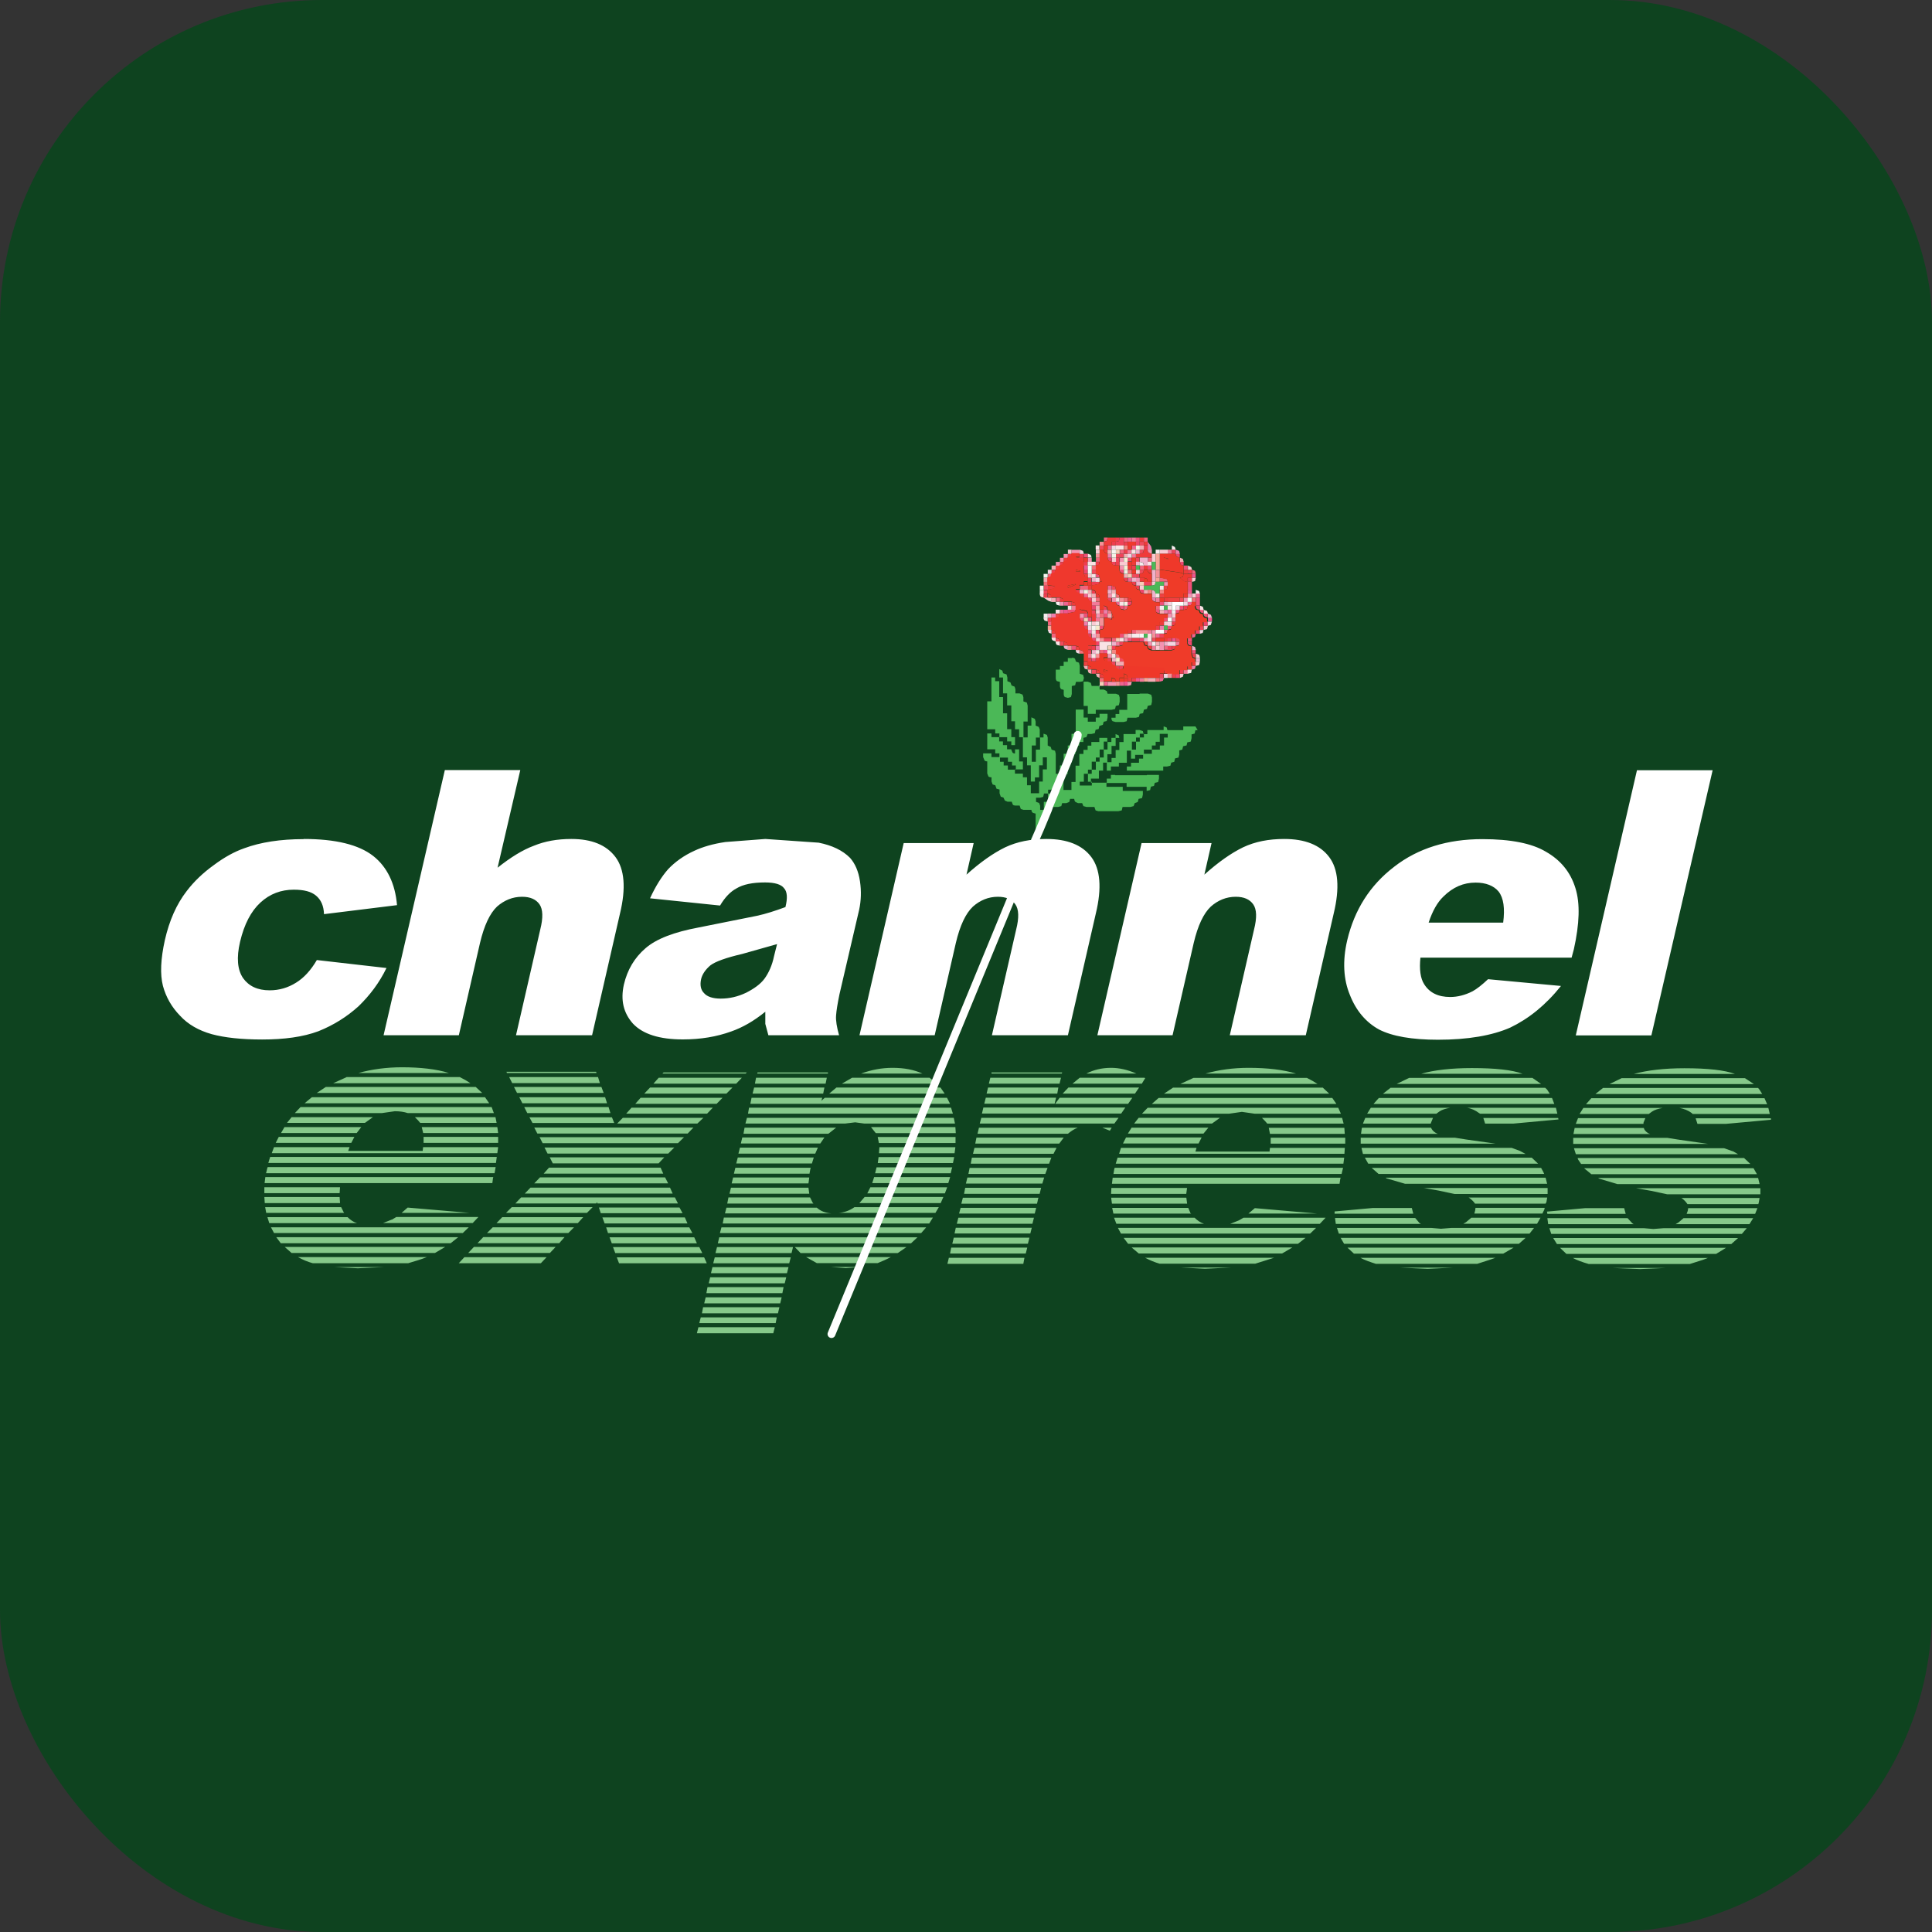 <svg width="24" height="24" viewBox="0 0 24 24" fill="none" xmlns="http://www.w3.org/2000/svg">
<rect x="0" y="0" width="24" height="24" fill="#333333" stroke="none"/>
<rect width="24" height="24" rx="4" fill="#0E431F"/>
<g clip-path="url(#clip0_361_669)">
<path fill-rule="evenodd" clip-rule="evenodd" d="M20.482 13.838H19.622L19.669 13.763H20.656C20.599 13.773 20.552 13.787 20.52 13.81L20.482 13.838ZM20.858 13.763H21.967L21.985 13.838H21.026L21.017 13.828C20.974 13.795 20.918 13.772 20.856 13.762L20.858 13.763ZM20.924 13.27C21.215 13.27 21.426 13.294 21.553 13.341H21.563H20.295C20.464 13.295 20.675 13.27 20.925 13.27H20.924ZM20.416 13.947V13.961H19.575L19.603 13.89H20.439L20.416 13.947ZM21.087 13.961H21.44L21.999 13.91V13.892H21.064L21.087 13.963V13.961ZM21.858 13.538L21.891 13.59H19.819L19.913 13.515H21.84L21.858 13.538ZM21.952 13.717H19.702L19.768 13.642H21.919L21.952 13.717ZM21.788 13.467H19.994L20.145 13.393H21.676L21.788 13.467ZM21.745 14.459H19.641L19.603 14.403L19.598 14.385H21.665L21.744 14.459H21.745ZM21.812 14.563L21.825 14.586H19.768L19.678 14.512H21.783L21.812 14.563ZM21.525 14.3L21.591 14.338H19.576L19.552 14.264H21.418L21.525 14.302V14.3ZM21.845 14.958H20.962C20.947 14.935 20.928 14.912 20.895 14.887L20.886 14.882H21.858L21.848 14.939L21.843 14.957L21.845 14.958ZM21.868 14.836H20.712L20.51 14.793L20.322 14.76H21.868V14.835V14.836ZM21.858 14.709H20.092L19.87 14.643L19.852 14.633H21.84L21.858 14.707V14.709ZM21.802 15.079H20.952L20.966 15.041L20.971 15.008H21.831L21.803 15.079H21.802ZM21.731 15.207H20.815L20.848 15.188L20.914 15.132H21.779L21.732 15.207H21.731ZM20.858 14.158L21.22 14.21H19.543V14.135H20.712L20.858 14.158ZM20.5 14.087H19.546L19.56 14.017V14.012H20.42C20.425 14.035 20.443 14.058 20.476 14.078L20.499 14.087H20.5ZM20.279 15.197L20.294 15.207H19.232L19.222 15.132H20.218L20.279 15.198V15.197ZM20.195 15.079H19.222L19.217 15.051L19.692 15.008H20.176L20.195 15.079ZM20.031 15.751H20.694L20.374 15.765L20.032 15.751H20.031ZM20.538 15.267L20.666 15.257H21.699L21.638 15.328H19.27L19.247 15.257H20.421L20.538 15.267ZM21.319 15.576H19.458L19.379 15.501H21.441L21.319 15.576ZM21.507 15.454H19.341L19.294 15.379H21.591L21.507 15.454ZM21.155 15.65L20.991 15.702H19.736C19.657 15.679 19.59 15.655 19.539 15.627H21.216L21.155 15.65ZM18.923 13.339H17.654C17.818 13.292 18.03 13.268 18.284 13.268C18.575 13.268 18.787 13.291 18.914 13.339H18.924H18.923ZM18.425 13.888H19.356L19.36 13.906L18.797 13.958H18.449L18.426 13.887L18.425 13.888ZM18.218 13.761H19.328L19.346 13.835H18.387L18.372 13.826C18.329 13.793 18.278 13.769 18.217 13.76L18.218 13.761ZM19.219 13.536L19.252 13.587H17.18L17.274 13.513H19.195L19.219 13.536ZM19.308 13.714H17.062L17.128 13.64H19.28L19.308 13.714ZM19.144 13.465H17.35L17.505 13.39H19.036L19.144 13.465ZM16.368 13.465H14.663L14.826 13.39H16.235L16.306 13.428L16.368 13.466V13.465ZM16.659 13.835H15.587L15.427 13.812L15.267 13.835H14.186L14.257 13.761H16.624L16.657 13.835H16.659ZM16.692 13.958H15.743L15.714 13.925L15.677 13.887H16.672L16.691 13.958H16.692ZM16.96 13.887H17.801L17.778 13.943L17.773 13.958H16.931L16.96 13.887ZM16.602 13.713H14.309L14.393 13.639H16.55L16.601 13.713H16.602ZM16.513 13.586H14.46L14.572 13.511H16.432L16.512 13.586H16.513ZM17.843 13.835H16.983L17.029 13.761H18.016C17.96 13.771 17.914 13.784 17.881 13.807L17.843 13.835ZM17.861 14.085H16.907L16.917 14.014L16.922 14.009H17.777C17.786 14.032 17.805 14.056 17.838 14.075L17.861 14.085ZM17.039 14.508H19.144L19.172 14.559L19.182 14.583H17.125L17.04 14.508H17.039ZM17.227 14.64L17.213 14.63H19.2L19.219 14.705H17.453L17.227 14.639V14.64ZM17.636 15.194L17.651 15.204H16.594L16.584 15.13H17.58L17.636 15.196V15.194ZM17.556 15.077H16.579V15.049L17.054 15.006H17.538L17.556 15.077ZM17.684 14.758H19.225V14.832H18.069L17.872 14.79L17.684 14.757V14.758ZM16.903 14.133H18.073L18.218 14.156L18.58 14.207H16.903V14.133ZM16.711 14.207H15.785V14.133H16.711V14.207ZM16.706 14.085H15.776L15.761 14.01H16.7L16.705 14.085H16.706ZM16.688 14.456H13.86L13.883 14.381H16.698L16.688 14.456ZM16.665 14.583H13.832L13.842 14.522L13.847 14.507H16.684L16.666 14.582L16.665 14.583ZM16.956 14.381H19.028L19.107 14.456H16.997L16.965 14.399L16.955 14.381H16.956ZM16.913 14.259H18.778L18.881 14.297L18.952 14.335H16.931L16.913 14.26V14.259ZM16.701 14.333H13.902L13.925 14.259H14.864L14.85 14.305H15.771L15.776 14.259H16.706L16.701 14.333ZM16.396 15.203H15.283L15.39 15.16L15.447 15.127H16.467L16.396 15.202V15.203ZM16.64 14.705H13.813L13.822 14.63H16.655L16.65 14.64L16.64 14.706V14.705ZM16.739 15.499H18.802L18.674 15.573H16.819L16.739 15.499ZM16.655 15.377H18.952L18.868 15.451H16.697L16.654 15.377H16.655ZM16.608 15.254H17.783L17.9 15.264L18.027 15.254H19.056L19 15.325H16.632L16.608 15.254ZM16.124 15.451H14.014L13.958 15.377H16.218L16.124 15.451ZM16.275 15.324H13.925L13.887 15.253H16.349L16.275 15.324ZM17.388 15.747H18.054L17.735 15.762L17.388 15.747ZM16.9 15.625H18.576L18.511 15.648L18.35 15.7H17.092C17.017 15.676 16.951 15.653 16.9 15.625ZM19.183 15.028L19.16 15.075H18.315L18.325 15.037L18.329 15.004H19.189L19.184 15.027L19.183 15.028ZM19.094 15.202H18.178L18.211 15.183L18.277 15.127H19.137L19.094 15.202ZM19.201 14.952H18.323C18.309 14.929 18.285 14.906 18.252 14.881L18.243 14.876H19.22L19.21 14.933L19.2 14.951L19.201 14.952ZM14.099 13.585H13.201L13.272 13.51H14.15L14.099 13.585ZM14.183 13.462H13.323L13.413 13.388H14.216L14.226 13.393L14.183 13.464V13.462ZM14.145 13.886H15.155L15.056 13.957H14.089L14.145 13.886ZM14.013 13.712H13.107L13.163 13.637H14.066L14.014 13.712H14.013ZM15.511 13.265C15.746 13.265 15.943 13.289 16.099 13.336H14.976C15.14 13.29 15.318 13.265 15.511 13.265ZM12.317 13.322H13.195L13.19 13.336H12.317V13.322ZM12.302 13.388H13.18L13.162 13.462H12.284L12.302 13.388ZM12.274 13.51H13.147L13.134 13.585H12.256L12.274 13.51ZM12.19 13.886H13.895L13.843 13.957H12.171L12.19 13.886ZM12.246 13.636H13.119L13.101 13.711H12.227L12.246 13.636ZM12.218 13.758H13.979L13.928 13.833H12.198L12.216 13.758H12.218ZM13.802 13.265C13.904 13.265 14.008 13.289 14.116 13.336H13.496C13.585 13.29 13.689 13.265 13.802 13.265ZM13.787 14.046L13.81 14.008H13.693L13.787 14.046ZM13.266 14.084H12.143L12.161 14.009H13.388C13.345 14.024 13.304 14.052 13.266 14.084ZM13.158 14.206H12.115L12.13 14.132H13.214L13.158 14.206ZM13.031 14.456H12.059L12.073 14.381H13.06L13.032 14.456H13.031ZM12.985 14.583H12.03L12.045 14.508H13.013L12.985 14.583ZM13.087 14.333H12.087L12.105 14.259H13.125L13.087 14.333ZM13.806 14.757H14.746L14.736 14.831H13.802L13.806 14.757ZM13.839 15.127H14.84C14.873 15.16 14.911 15.188 14.957 15.202H13.868L13.839 15.127ZM13.816 15.005H14.761L14.789 15.071L14.798 15.076H13.831L13.816 15.005ZM13.803 14.878H14.737L14.747 14.952H13.813L13.803 14.878ZM11.989 14.755H12.933L12.915 14.83H11.976L11.99 14.755H11.989ZM12.017 14.628H12.971L12.948 14.703H11.999L12.017 14.628ZM12.825 15.202H11.886L11.905 15.127H12.844L12.825 15.202ZM12.854 15.075H11.914L11.933 15.004H12.872L12.854 15.075ZM12.892 14.911L12.882 14.953H11.942L11.961 14.879H12.9L12.89 14.912L12.892 14.911ZM12.713 15.7H11.769L11.787 15.625H12.726L12.712 15.7H12.713ZM12.741 15.572H11.802L11.816 15.498H12.761L12.742 15.572H12.741ZM12.769 15.45H11.83L11.848 15.375H12.788L12.769 15.45ZM12.797 15.323H11.858L11.873 15.252H12.817L12.799 15.323H12.797ZM15.588 15.008L16.359 15.075H15.509L15.588 15.008ZM14.889 14.205H13.95L13.988 14.13H14.927L14.889 14.205ZM14.057 14.008H15.011L14.95 14.082H14.011L14.057 14.008ZM14.672 15.746H15.293L14.968 15.761L14.672 15.746ZM14.057 15.496H16.055L15.927 15.571H14.146L14.057 15.496ZM14.231 15.629L14.226 15.624H15.828L15.593 15.698H14.405C14.343 15.68 14.282 15.655 14.231 15.627V15.629ZM10.284 13.336H9.406L9.411 13.322H10.285V13.336H10.284ZM10.246 13.637H11.764L11.802 13.712H9.321L9.336 13.637H10.214L10.204 13.675L10.228 13.652L10.246 13.637ZM10.392 13.51H11.683L11.735 13.585H10.301L10.39 13.51H10.392ZM10.228 13.585H9.349L9.368 13.51H10.241L10.226 13.585H10.228ZM10.256 13.462H9.378L9.392 13.388H10.271L10.256 13.462ZM10.623 13.942L10.5 13.957H9.26L9.279 13.886H11.848L11.863 13.957H10.735L10.623 13.942ZM10.585 13.388H11.547L11.642 13.462H10.458L10.585 13.388ZM11.458 13.336H10.697C10.825 13.29 10.95 13.265 11.088 13.265C11.233 13.265 11.355 13.289 11.458 13.336ZM11.838 13.834H9.292L9.305 13.76H11.814L11.837 13.834H11.838ZM8.244 13.322H9.277L9.263 13.336H8.229L8.244 13.322ZM8.075 13.51H9.099L9.024 13.585H8.004L8.075 13.51ZM8.183 13.388H9.216L9.145 13.462H8.117L8.183 13.388ZM8.784 13.834H7.779L7.845 13.76H8.855L8.784 13.834ZM8.662 13.957H7.667L7.737 13.886H8.738L8.663 13.957H8.662ZM8.976 13.637L8.902 13.712H7.892L7.958 13.637H8.978H8.976ZM9.249 14.008H10.387L10.297 14.079L10.288 14.084H9.236L9.249 14.009V14.008ZM9.221 14.13H10.241L10.19 14.205H9.203L9.221 14.13ZM9.137 14.506H10.071L10.066 14.524L10.056 14.58H9.117L9.135 14.506H9.137ZM9.165 14.379H10.109L10.086 14.453H9.146L9.165 14.379ZM9.193 14.256H10.16L10.127 14.331H9.173L9.192 14.256H9.193ZM9.08 14.754H10.043L10.053 14.829H9.062L9.08 14.754ZM9.109 14.627H10.053L10.043 14.701H9.089L9.107 14.627H9.109ZM9.024 15.002H10.147C10.193 15.045 10.255 15.068 10.325 15.073H9.006L9.024 15.002ZM8.991 15.125H11.589L11.543 15.199H8.978L8.992 15.125H8.991ZM9.047 14.875H10.063L10.096 14.941L10.105 14.951H9.034L9.049 14.876L9.047 14.875ZM8.545 14.081H6.675L6.637 14.007H8.614L8.543 14.081H8.545ZM8.183 14.452H6.867L6.829 14.377H8.252L8.181 14.452H8.183ZM8.3 14.33H6.802L6.764 14.255H8.376L8.301 14.33H8.3ZM8.239 14.579H6.754L6.82 14.505H8.206L8.239 14.579ZM8.422 14.95H7.422L7.417 14.935L7.412 14.94L7.407 14.95H6.402L6.473 14.875H8.384L8.422 14.95ZM8.3 14.7H6.637L6.708 14.626H8.262L8.3 14.7ZM8.356 14.827H6.519L6.59 14.753H8.323L8.356 14.827ZM8.54 15.198H7.511L7.483 15.123H8.507L8.54 15.198ZM8.479 15.071H7.463L7.44 15H8.441L8.479 15.071ZM8.422 14.201H6.741L6.703 14.127H8.497L8.422 14.201ZM8.935 15.37H11.397L11.317 15.445H8.917L8.935 15.37ZM8.657 15.445H7.6L7.572 15.37H8.624L8.657 15.445ZM8.601 15.318H7.553L7.53 15.247H8.563L8.601 15.318ZM8.85 15.741H9.795L9.776 15.816H8.832L8.85 15.741ZM8.879 15.619H9.823L9.804 15.693H8.86L8.879 15.619ZM8.78 15.693H7.69L7.662 15.619H8.747L8.78 15.693ZM8.907 15.492H9.851L9.833 15.566H8.888L8.907 15.492ZM8.723 15.566H7.643L7.615 15.492H8.687L8.724 15.566H8.723ZM8.822 15.867H9.767L9.748 15.942H8.804L8.822 15.867ZM8.789 15.989H9.734L9.719 16.064H8.775L8.789 15.989ZM8.766 16.116H9.71L9.692 16.191H8.748L8.766 16.116ZM8.733 16.239H9.682L9.664 16.314H8.72L8.734 16.239H8.733ZM9.874 15.492H11.26L11.152 15.566H9.945L9.874 15.492ZM8.963 15.247H11.505L11.443 15.318H8.943L8.962 15.247H8.963ZM8.705 16.365L8.687 16.436H9.636L9.649 16.365H8.705ZM11.871 14.199H10.918L10.903 14.124H11.87V14.199H11.871ZM11.838 14.448H10.904L10.914 14.374H11.853L11.838 14.448ZM11.82 14.533L11.81 14.575H10.871L10.889 14.501H11.829L11.819 14.534L11.82 14.533ZM11.858 14.326H10.919L10.924 14.251H11.868L11.858 14.326ZM11.873 14.076H10.881L10.876 14.072L10.82 14.001H11.868L11.873 14.075V14.076ZM11.737 14.824H10.774L10.812 14.749H11.766L11.738 14.824H11.737ZM11.78 14.697H10.835L10.859 14.622H11.803L11.78 14.697ZM11.62 15.067H10.417C10.488 15.062 10.553 15.039 10.614 14.996H11.662L11.62 15.067ZM11.686 14.945H10.675L10.68 14.94L10.741 14.869H11.719L11.686 14.944V14.945ZM10.323 15.739H10.699L10.507 15.753L10.323 15.739ZM10.149 15.692L10.131 15.682L10.014 15.616H11.066C11.014 15.644 10.958 15.668 10.902 15.691H10.149V15.692ZM6.292 13.314H7.405L7.41 13.329H6.297L6.292 13.314ZM6.386 13.503H7.471L7.499 13.577H6.423L6.385 13.503H6.386ZM6.325 13.38H7.429L7.452 13.455H6.363L6.325 13.38ZM6.136 13.827H5.065C5.019 13.812 4.966 13.804 4.905 13.804L4.745 13.827H3.663L3.734 13.752H6.107L6.135 13.827H6.136ZM6.169 13.949H5.22L5.192 13.916L5.154 13.878H6.155L6.169 13.949ZM6.08 13.705H3.784L3.874 13.63H6.025L6.077 13.705H6.08ZM6.451 13.63H7.517L7.541 13.705H6.489L6.451 13.63ZM6.578 13.88H7.602L7.63 13.95H6.615L6.577 13.88H6.578ZM6.512 13.752H7.56L7.583 13.827H6.55L6.512 13.752ZM4.05 13.503H5.91L5.99 13.577H3.935L4.047 13.503H4.05ZM4.303 13.38H5.712L5.783 13.418L5.844 13.456H4.139L4.303 13.382V13.38ZM4.533 13.949H3.565L3.622 13.878H4.632L4.533 13.949ZM5.576 13.329H4.453C4.617 13.283 4.801 13.258 4.994 13.258C5.224 13.258 5.422 13.281 5.576 13.329ZM5.262 14.123H6.188V14.197H5.262V14.123ZM5.239 14.001H6.178L6.188 14.075H5.257L5.239 14.001ZM5.257 14.25H6.188L6.178 14.325H3.376L3.404 14.25H4.343L4.325 14.297H5.251L5.256 14.25H5.257ZM4.989 15.067L5.064 15.001L5.834 15.067H4.989ZM4.43 14.075H3.491L3.534 14.001H4.488L4.431 14.075H4.43ZM4.364 14.197H3.425L3.463 14.123H4.402L4.364 14.197ZM4.275 15.067H3.307L3.294 14.996H4.238L4.271 15.062L4.276 15.067H4.275ZM4.224 14.945H3.289L3.284 14.87H4.219L4.224 14.945ZM4.219 14.822H3.284V14.748H4.224L4.219 14.822ZM4.867 15.152L4.923 15.118H5.943L5.872 15.193H4.759L4.867 15.15V15.152ZM4.435 15.194H3.345L3.322 15.12H4.318C4.351 15.153 4.389 15.181 4.435 15.194ZM4.149 15.74H4.774L4.445 15.755L4.149 15.74ZM5.751 15.317H3.404L3.366 15.246H5.823L5.749 15.317H5.751ZM5.769 15.617H6.79L6.719 15.692H5.699L5.769 15.617ZM5.601 15.444H3.488L3.432 15.369H5.692L5.598 15.444H5.601ZM5.887 15.49H6.902L6.831 15.565H5.816L5.887 15.49ZM5.074 15.692H3.885C3.819 15.674 3.762 15.649 3.711 15.621L3.701 15.616H5.303C5.233 15.644 5.153 15.668 5.074 15.691V15.692ZM5.403 15.565H3.622L3.537 15.49H5.53L5.403 15.565ZM7.291 15.067H6.286L6.357 14.996H7.362L7.291 15.067ZM7.178 15.194H6.168L6.239 15.12H7.245L7.178 15.194ZM6.145 14.574H3.305L3.32 14.513L3.325 14.498H6.157L6.144 14.573L6.145 14.574ZM6.163 14.447H3.333L3.356 14.372H6.171L6.161 14.447H6.163ZM6.125 14.63L6.116 14.697H3.287L3.296 14.622H6.129L6.124 14.632L6.125 14.63ZM6.003 15.368H7.013L6.947 15.443H5.932L6.003 15.368ZM6.121 15.246H7.131L7.06 15.317H6.05L6.121 15.246ZM8.657 16.562H9.606L9.625 16.487H8.676L8.657 16.562Z" fill="#86C98A"/>
<path fill-rule="evenodd" clip-rule="evenodd" d="M3.771 10.422C4.17 10.422 4.457 10.493 4.636 10.633C4.809 10.769 4.909 10.976 4.932 11.244L4.025 11.356C4.021 11.252 3.988 11.178 3.926 11.126C3.865 11.075 3.776 11.052 3.649 11.052C3.493 11.052 3.353 11.103 3.235 11.212C3.118 11.32 3.034 11.48 2.982 11.7C2.936 11.897 2.949 12.047 3.02 12.151C3.091 12.25 3.199 12.302 3.349 12.302C3.471 12.302 3.579 12.269 3.678 12.207C3.777 12.146 3.862 12.052 3.936 11.926L4.801 12.025C4.712 12.209 4.594 12.364 4.454 12.5C4.308 12.632 4.143 12.735 3.956 12.81C3.764 12.882 3.528 12.913 3.256 12.913C2.998 12.913 2.791 12.89 2.631 12.847C2.467 12.801 2.335 12.725 2.236 12.617C2.132 12.51 2.062 12.387 2.024 12.247C1.987 12.101 1.996 11.913 2.048 11.678C2.104 11.433 2.193 11.232 2.32 11.068C2.41 10.95 2.522 10.843 2.654 10.748C2.786 10.649 2.912 10.58 3.035 10.537C3.237 10.462 3.486 10.424 3.772 10.424L3.771 10.422ZM6.463 9.567L6.181 10.779C6.341 10.652 6.491 10.558 6.632 10.506C6.768 10.45 6.923 10.422 7.097 10.422C7.35 10.422 7.533 10.496 7.646 10.647C7.758 10.797 7.778 11.032 7.702 11.347L7.355 12.86H6.41L6.711 11.548C6.749 11.398 6.744 11.295 6.702 11.234C6.659 11.173 6.589 11.14 6.485 11.14C6.368 11.14 6.264 11.183 6.174 11.262C6.085 11.347 6.014 11.497 5.963 11.713L5.7 12.86H4.765L5.526 9.566H6.461L6.463 9.567ZM9.01 10.46L9.507 10.422L10.17 10.468C10.334 10.501 10.466 10.562 10.56 10.657C10.622 10.728 10.664 10.821 10.683 10.948C10.701 11.07 10.697 11.188 10.673 11.3L10.428 12.352C10.405 12.464 10.39 12.554 10.386 12.615C10.381 12.676 10.395 12.76 10.423 12.86H9.545L9.507 12.719V12.568C9.362 12.686 9.221 12.765 9.084 12.813C8.901 12.879 8.704 12.912 8.482 12.912C8.191 12.912 7.985 12.846 7.862 12.715C7.745 12.583 7.707 12.424 7.75 12.231C7.793 12.047 7.882 11.897 8.018 11.78C8.153 11.662 8.375 11.578 8.681 11.521L9.405 11.376C9.512 11.353 9.63 11.315 9.757 11.268C9.785 11.156 9.78 11.076 9.739 11.033C9.705 10.987 9.626 10.962 9.504 10.962C9.348 10.962 9.231 10.986 9.147 11.037C9.076 11.075 9.006 11.145 8.945 11.249L8.075 11.159C8.146 11.004 8.221 10.887 8.3 10.797C8.385 10.708 8.492 10.629 8.629 10.567C8.728 10.521 8.854 10.483 9.01 10.46ZM9.263 12.335C9.365 12.283 9.446 12.227 9.498 12.156C9.549 12.085 9.592 11.992 9.615 11.879L9.653 11.728L9.221 11.85C9.019 11.897 8.887 11.945 8.826 11.991C8.765 12.042 8.722 12.104 8.709 12.165C8.694 12.236 8.704 12.297 8.747 12.338C8.784 12.381 8.854 12.405 8.953 12.405C9.061 12.405 9.165 12.381 9.264 12.334L9.263 12.335ZM12.095 10.474L12.006 10.865C12.18 10.709 12.34 10.597 12.486 10.526C12.636 10.455 12.805 10.422 12.998 10.422C13.256 10.422 13.444 10.496 13.557 10.647C13.669 10.797 13.689 11.032 13.613 11.347L13.266 12.86H12.322L12.623 11.548C12.661 11.398 12.656 11.295 12.613 11.234C12.57 11.173 12.5 11.14 12.396 11.14C12.279 11.14 12.175 11.183 12.086 11.262C11.996 11.347 11.925 11.497 11.874 11.713L11.611 12.86H10.677L11.226 10.473H12.095V10.474ZM15.05 10.474L14.961 10.865C15.135 10.709 15.295 10.597 15.441 10.526C15.591 10.455 15.76 10.422 15.953 10.422C16.211 10.422 16.399 10.496 16.512 10.647C16.625 10.797 16.644 11.032 16.568 11.347L16.221 12.86H15.277L15.578 11.548C15.616 11.398 15.611 11.295 15.568 11.234C15.525 11.173 15.455 11.14 15.351 11.14C15.234 11.14 15.13 11.183 15.041 11.262C14.951 11.347 14.88 11.497 14.829 11.713L14.566 12.86H13.632L14.181 10.473H15.05V10.474ZM17.747 11.461H18.673C18.696 11.283 18.678 11.156 18.617 11.076C18.556 11.002 18.457 10.964 18.331 10.964C18.18 10.964 18.049 11.02 17.931 11.137C17.856 11.208 17.795 11.316 17.747 11.461ZM17.319 10.767C17.615 10.537 17.982 10.424 18.414 10.424C18.766 10.424 19.029 10.476 19.203 10.58C19.386 10.684 19.509 10.833 19.57 11.031C19.631 11.223 19.621 11.477 19.551 11.792L19.523 11.896H17.645C17.63 12.041 17.645 12.154 17.691 12.225C17.757 12.332 17.865 12.385 18.015 12.385C18.105 12.385 18.199 12.362 18.293 12.314C18.344 12.286 18.41 12.235 18.485 12.164L19.391 12.248C19.199 12.488 18.988 12.656 18.761 12.765C18.536 12.864 18.235 12.916 17.863 12.916C17.539 12.916 17.295 12.873 17.131 12.789C16.967 12.699 16.845 12.554 16.769 12.36C16.689 12.168 16.675 11.937 16.736 11.679C16.825 11.304 17.017 10.998 17.318 10.768L17.319 10.767ZM21.275 9.568L20.514 12.862H19.575L20.335 9.568H21.275Z" fill="white"/>
<path fill-rule="evenodd" clip-rule="evenodd" d="M13.961 6.678H14.007V6.729H13.961V6.678ZM14.21 6.678H14.257V6.729H14.21V6.678ZM14.807 7.077L14.845 7.091L14.855 7.129H14.808V7.078L14.807 7.077ZM13.064 7.922V7.87H13.115V7.922H13.064ZM13.018 7.771V7.72H13.064V7.771H13.018ZM13.614 6.978V6.926H13.661V6.978H13.614ZM13.713 6.728V6.677H13.76L13.75 6.719L13.712 6.729L13.713 6.728ZM14.409 7.174L14.499 7.193L14.508 7.226H14.409V7.174ZM14.508 7.823L14.499 7.861L14.461 7.87V7.824H14.507L14.508 7.823ZM14.508 8.072H14.462V8.021H14.508V8.072ZM14.259 6.926H14.31V6.978H14.259V6.926ZM14.213 7.025V7.077H14.161V7.025H14.213ZM13.963 6.828V6.88H13.912V6.828H13.963ZM14.009 7.524L14 7.567L13.962 7.577V7.525H14.008L14.009 7.524ZM13.813 7.923H13.864V7.969H13.813V7.923ZM14.062 7.824H14.114V7.87H14.062V7.824ZM14.358 7.574V7.523H14.409V7.574H14.358ZM13.066 7.128L13.057 7.166L13.019 7.176V7.129H13.065L13.066 7.128ZM13.118 7.424H13.169V7.475H13.118V7.424ZM13.465 7.274H13.517V7.325H13.414V7.274H13.465ZM13.662 8.072H13.713V8.119H13.662V8.072Z" fill="#F1647D"/>
<path fill-rule="evenodd" clip-rule="evenodd" d="M14.159 6.678H14.21V6.729H14.257V6.776H14.21V6.729H14.159V6.678ZM13.76 6.678H13.863V6.729H13.811V6.776H13.712V6.729L13.75 6.719L13.76 6.677V6.678ZM14.704 7.077H14.756V7.128H14.704V7.077ZM14.46 7.424H14.506V7.475H14.46V7.424ZM14.46 7.922H14.506V7.968H14.46V7.922ZM14.309 8.072L14.271 8.057C14.261 8.048 14.257 8.034 14.257 8.02L14.223 8.01L14.209 7.967H14.255V8.018H14.307V8.07L14.309 8.072ZM14.46 8.317L14.498 8.335L14.507 8.368H14.461V8.317H14.46ZM14.756 8.317V8.27H14.807V8.219H14.853V8.27H14.807V8.317H14.756ZM14.21 6.827H14.257C14.257 6.842 14.261 6.855 14.271 6.865L14.309 6.88V6.926H14.112V6.88H14.159L14.201 6.865L14.211 6.827H14.21ZM14.257 7.024V7.075H14.308V7.127L14.27 7.112C14.26 7.102 14.255 7.089 14.255 7.074H14.209V7.023H14.255L14.257 7.024ZM14.21 7.226V7.174H14.159V7.226H14.21ZM14.06 6.976H14.111V7.023H14.007V7.074H14.058V6.975L14.06 6.976ZM13.759 6.826H13.712C13.712 6.841 13.717 6.854 13.727 6.864L13.76 6.878V6.827L13.759 6.826ZM14.008 7.423L14.051 7.437L14.061 7.475H14.009V7.424L14.008 7.423ZM13.811 7.62L13.835 7.671H13.811V7.62ZM14.008 7.869V7.823H14.06V7.869H14.008ZM14.408 7.77V7.719H14.46V7.77H14.408ZM13.661 7.173L13.689 7.225H13.661V7.173ZM13.562 7.272V7.324H13.515V7.272H13.562ZM13.613 7.371L13.651 7.39L13.661 7.423H13.614V7.371H13.613ZM13.613 7.672V7.719H13.562V7.62H13.613V7.671V7.672ZM13.411 6.925H13.463V6.976L13.416 6.967L13.365 6.924H13.411V6.925ZM13.266 6.925L13.256 6.968L13.213 6.978V6.926H13.265L13.266 6.925ZM13.167 7.024L13.152 7.067L13.114 7.077V7.025H13.166L13.167 7.024ZM13.016 7.274C13.124 7.278 13.144 7.292 13.063 7.32L13.016 7.325V7.274ZM13.167 7.424L13.205 7.439L13.214 7.477H13.168V7.425L13.167 7.424ZM13.312 7.475L13.355 7.49L13.365 7.523H13.314V7.477L13.312 7.475ZM13.063 7.823L13.106 7.837L13.115 7.87H13.064V7.824L13.063 7.823ZM13.213 7.968L13.256 7.987L13.266 8.02H13.214V7.968H13.213ZM13.463 7.127L13.477 7.165L13.515 7.174V7.128H13.464L13.463 7.127ZM13.463 7.423V7.371H13.411C13.411 7.39 13.416 7.404 13.43 7.414L13.463 7.424V7.423ZM13.463 7.62H13.514L13.499 7.592L13.41 7.573V7.62H13.462H13.463ZM13.562 8.02V8.071H13.515V8.02H13.562ZM13.613 8.217V8.17H13.66L13.65 8.208L13.612 8.218L13.613 8.217ZM13.514 8.268L13.552 8.283L13.562 8.316H13.515V8.269L13.514 8.268ZM13.613 8.314L13.651 8.333L13.661 8.366L13.704 8.38L13.713 8.418H13.662V8.367H13.616V8.316L13.613 8.314ZM14.008 8.418H14.06V8.465H14.008V8.418Z" fill="#EF3B3A"/>
<path fill-rule="evenodd" clip-rule="evenodd" d="M13.863 6.678H13.909L13.899 6.721L13.861 6.731V6.679L13.863 6.678ZM14.605 8.421H14.559V8.37H14.605V8.421ZM14.112 8.467H14.061V8.421H14.112V8.467ZM14.756 7.077V7.128H14.807V7.077H14.756ZM14.756 7.227H14.807V7.176H14.756V7.227ZM14.756 7.523L14.746 7.566L14.703 7.576V7.524H14.754L14.756 7.523ZM14.605 7.72L14.595 7.763L14.557 7.773V7.721H14.604L14.605 7.72ZM14.605 8.021L14.595 8.059L14.557 8.074V8.022H14.604L14.605 8.021ZM14.159 7.97H14.06V7.923H14.159V7.97ZM14.656 8.37V8.318H14.703V8.37H14.656ZM14.853 8.173L14.82 8.163L14.806 8.12H14.852V8.171L14.853 8.173ZM14.257 6.777H14.21V6.828H14.257V6.777ZM14.007 6.777V6.731H13.961V6.777H14.007ZM14.007 6.828H13.961V6.88H14.007V6.828ZM13.908 6.979V7.025H13.861V6.979H13.908ZM13.861 6.729V6.776H13.81V6.729H13.861ZM14.058 7.227H14.11V7.274H14.156V7.325L14.123 7.315C14.114 7.305 14.109 7.292 14.109 7.272L14.071 7.263L14.056 7.225L14.058 7.227ZM14.11 7.025V7.077H14.058V7.025H14.11ZM13.959 7.176H14.006V7.227L13.973 7.217C13.963 7.203 13.958 7.189 13.958 7.175L13.959 7.176ZM13.809 7.674V7.697C13.794 7.697 13.776 7.687 13.758 7.674H13.809ZM14.354 7.824V7.773H14.406V7.824H14.354ZM13.659 6.979L13.649 7.017L13.611 7.027V6.98H13.657L13.659 6.979ZM13.659 7.228L13.649 7.256L13.559 7.275V7.228H13.659ZM13.559 7.327L13.602 7.342L13.612 7.375H13.561V7.329L13.559 7.327ZM13.46 6.929V6.882H13.409V6.929H13.46ZM13.46 6.98H13.512V7.027H13.46V6.98ZM13.263 6.929L13.301 6.919L13.311 6.881H13.265V6.927L13.263 6.929ZM13.212 6.98L13.202 7.018L13.164 7.028V6.981H13.211L13.212 6.98ZM13.113 7.079L13.103 7.117L13.06 7.132V7.08H13.112L13.113 7.079ZM13.062 7.676V7.723H13.015V7.676H13.062ZM12.963 7.427H13.014V7.375H12.963V7.427ZM13.409 7.327V7.374L13.376 7.364C13.366 7.354 13.361 7.341 13.361 7.326H13.408L13.409 7.327ZM13.512 7.774V7.825L13.474 7.815L13.459 7.773H13.511L13.512 7.774ZM13.558 7.873V7.924L13.525 7.915C13.515 7.905 13.511 7.891 13.511 7.872H13.557L13.558 7.873ZM13.61 8.075V8.023H13.558V8.075H13.61ZM13.511 8.22V8.174H13.557V8.22H13.511ZM13.755 8.22V8.174H13.806V8.22H13.755ZM13.858 8.272H13.904V8.318L13.871 8.308C13.861 8.299 13.857 8.285 13.857 8.27L13.858 8.272Z" fill="#EF3D4E"/>
<path fill-rule="evenodd" clip-rule="evenodd" d="M14.111 6.678H14.158V6.729H14.111V6.678ZM14.703 7.025H14.754V7.077H14.703V7.025ZM14.807 7.227V7.326H14.756V7.227H14.807ZM14.906 7.424V7.523H14.855V7.424H14.906ZM14.807 7.922V7.968H14.756V7.922H14.807ZM14.853 8.072V8.119H14.807V8.072H14.853ZM13.364 8.072H13.312V8.021H13.364V8.072ZM13.463 6.879H13.514V6.925H13.463V6.879ZM14.905 7.573H14.951V7.62H15.003V7.671L14.97 7.661C14.955 7.652 14.951 7.638 14.951 7.619L14.918 7.609C14.909 7.599 14.904 7.586 14.904 7.571L14.905 7.573ZM14.703 7.573H14.656L14.647 7.611L14.604 7.621V7.574H14.655V7.523H14.702V7.574L14.703 7.573ZM14.557 7.77L14.548 7.813L14.505 7.823V7.771H14.556L14.557 7.77ZM14.06 7.967H14.008V7.921H14.06V7.967ZM14.257 7.023H14.308V7.074H14.257V7.023ZM14.007 6.924H14.058V6.975H14.007V6.924ZM13.908 7.074H13.959V7.126L13.921 7.111C13.912 7.101 13.907 7.088 13.907 7.073L13.908 7.074ZM13.959 7.572L13.921 7.562C13.912 7.548 13.907 7.534 13.907 7.519H13.958V7.571L13.959 7.572ZM13.758 7.671H13.711V7.62H13.758V7.671ZM13.711 7.77L13.701 7.813L13.659 7.823V7.771H13.71L13.711 7.77ZM13.908 7.921V7.869H13.959V7.921H13.908ZM14.457 7.719V7.672H14.504V7.719H14.457ZM14.406 7.62L14.373 7.61C14.358 7.6 14.354 7.587 14.354 7.572H14.406V7.619V7.62ZM14.406 7.521V7.474H14.457V7.521H14.406ZM13.612 7.126L13.65 7.14L13.66 7.173H13.613V7.127L13.612 7.126ZM13.363 7.572L13.353 7.6L13.263 7.619V7.572H13.363ZM13.462 7.619H13.513V7.67H13.462V7.619ZM13.462 7.718L13.428 7.708C13.414 7.698 13.41 7.685 13.41 7.67H13.462V7.716V7.718ZM13.513 7.671H13.559V7.718H13.513V7.671ZM13.559 8.169V8.215H13.611V8.169H13.559Z" fill="#F05077"/>
<path fill-rule="evenodd" clip-rule="evenodd" d="M14.06 6.678H14.111V6.729H14.06V6.678ZM14.506 6.828H14.557V6.88H14.506V6.828ZM14.756 8.37H14.704V8.318H14.756V8.37ZM14.21 8.469H14.159V8.422H14.21V8.469ZM14.605 7.675V7.721H14.559V7.675H14.605ZM14.657 7.971L14.647 8.014L14.604 8.023V7.972H14.655L14.657 7.971ZM14.356 8.075H14.309V8.023H14.356V8.075ZM13.909 8.023H13.863V7.972H13.909V8.023ZM14.111 6.929V6.882H14.06V6.929H14.111ZM14.007 6.83H14.059V6.881H14.007V6.83ZM14.257 7.825H14.308V7.872H14.257V7.825ZM14.407 7.478H14.356V7.427H14.407V7.478ZM13.66 7.675V7.721H13.613V7.675H13.66ZM13.66 7.478V7.524H13.561V7.478H13.66ZM13.364 7.524V7.576H13.312V7.524H13.364ZM13.514 8.121H13.561V8.173H13.514V8.121Z" fill="#F27A98"/>
<path fill-rule="evenodd" clip-rule="evenodd" d="M14.008 6.678H14.06V6.729H14.008V6.678ZM14.906 7.373V7.424H14.855V7.373H14.906ZM14.855 7.87L14.845 7.913L14.807 7.923V7.872H14.854L14.855 7.87ZM14.46 8.42L14.445 8.458L14.407 8.467V8.421H14.459L14.46 8.42ZM13.962 8.519H13.911V8.467H13.962V8.519ZM13.76 8.519H13.714V8.467H13.76V8.519ZM13.168 7.574H13.215V7.621H13.168V7.574ZM13.267 7.523H13.216V7.477H13.267V7.523ZM14.808 7.477L14.799 7.515L14.756 7.524V7.478H14.807L14.808 7.477ZM14.112 6.777V6.828H14.061V6.777H14.112ZM13.811 6.777V6.828H13.76V6.777H13.811ZM13.76 7.326V7.275H13.811V7.326H13.76ZM13.911 7.523L13.877 7.513C13.868 7.504 13.863 7.49 13.863 7.475H13.909V7.522L13.911 7.523ZM14.061 7.176V7.227H14.01V7.176H14.061ZM14.507 7.574V7.621H14.559V7.574H14.507ZM14.357 7.922V7.87H14.408V7.922H14.357ZM13.464 7.373H13.515V7.424H13.464V7.373Z" fill="#F06491"/>
<path fill-rule="evenodd" clip-rule="evenodd" d="M13.909 6.678H13.961V6.777H13.861V6.731L13.899 6.721L13.909 6.678ZM14.458 7.872V7.923H14.407V7.872H14.458ZM14.505 7.923H14.556V7.97H14.505V7.923ZM14.556 8.074H14.505V8.022H14.556V8.074ZM13.959 7.97L13.95 8.012L13.907 8.022V7.971H13.958L13.959 7.97ZM13.86 8.021V8.072H13.809V8.021H13.86ZM14.904 7.824V7.773H14.95V7.824H14.904ZM14.556 6.828V6.88H14.603V6.828H14.556ZM14.156 6.927H14.11V6.979H14.156V6.927ZM14.208 7.228H14.307V7.275H14.208V7.228ZM13.958 6.881V6.927H13.907V6.979H13.86V7.025L13.822 7.016C13.813 7.006 13.808 6.992 13.808 6.978H13.859V6.926H13.905V6.88H13.957L13.958 6.881ZM14.155 7.131V7.177H14.109V7.131H14.155ZM13.808 7.478L13.775 7.463C13.76 7.453 13.756 7.44 13.756 7.425H13.808V7.477V7.478ZM13.709 7.577V7.526L13.746 7.54L13.756 7.578H13.71L13.709 7.577ZM13.657 7.826V7.873H13.611V7.826H13.657ZM13.709 7.926H13.808V7.972H13.709V7.926ZM13.61 7.578V7.625H13.558V7.578H13.61ZM13.013 7.329V7.375H12.961V7.329H13.013ZM13.511 7.23H13.557V7.178H13.511V7.23ZM13.557 8.075H13.511V8.121H13.557V8.075ZM14.402 8.422V8.371H14.454V8.422H14.402ZM13.805 8.22H13.857V8.272L13.819 8.262C13.809 8.252 13.804 8.239 13.804 8.219L13.805 8.22ZM13.904 8.272H13.956L13.946 8.31L13.903 8.319V8.273L13.904 8.272Z" fill="#EF435A"/>
<path fill-rule="evenodd" clip-rule="evenodd" d="M14.309 6.88H14.356V6.979H14.309V6.88ZM14.408 6.828H14.507V6.88H14.408V6.828ZM14.756 7.025L14.798 7.044L14.808 7.077H14.757V7.025H14.756ZM14.855 7.176L14.845 7.219L14.807 7.228V7.177H14.853L14.855 7.176ZM14.808 7.373H14.855V7.424H14.808V7.373ZM15.005 7.773L14.995 7.815L14.953 7.825V7.774H15.004L15.005 7.773ZM14.855 8.12L14.898 8.135L14.907 8.173H14.856V8.121L14.855 8.12ZM14.906 8.219L14.896 8.262L14.853 8.272V8.22H14.905L14.906 8.219ZM14.704 8.369L14.694 8.407L14.656 8.422V8.371H14.703L14.704 8.369ZM13.064 7.477L13.021 7.462L12.965 7.424H13.064V7.475V7.477ZM13.266 6.88V6.828H13.312V6.88H13.266ZM13.613 6.88V6.828H13.66V6.88H13.613ZM14.605 7.622V7.674H14.559V7.622H14.605ZM14.408 8.073H14.357V8.022H14.408V8.073ZM14.309 7.228V7.275L14.347 7.265L14.357 7.227H14.31L14.309 7.228ZM14.008 6.979H13.909V7.025H14.008V6.979ZM14.159 7.275H14.21V7.326H14.159V7.275ZM13.811 6.927H13.863V6.979H13.811V6.927ZM14.112 7.129H14.159V7.078H14.112V7.129ZM13.661 7.576V7.622H13.614V7.576H13.661ZM14.008 7.923V7.872H14.06V7.923H14.008ZM14.46 7.721V7.773H14.506V7.721H14.46ZM13.515 7.129H13.562V7.176H13.515V7.129ZM13.515 7.374H13.562V7.425H13.613V7.477H13.562V7.425H13.515V7.374ZM13.614 7.721V7.773H13.563V7.721H13.614ZM13.614 7.923H13.661V7.97H13.614V7.923Z" fill="#FACAD3"/>
<path fill-rule="evenodd" clip-rule="evenodd" d="M14.703 7.077V7.025L14.67 7.016L14.655 6.978V6.926L14.622 6.916C14.608 6.907 14.604 6.893 14.604 6.879H14.407V7.075L14.665 7.113L14.703 7.128V7.077ZM14.458 6.926C14.533 6.941 14.533 6.949 14.458 6.949V6.926Z" fill="#EF382A"/>
<path fill-rule="evenodd" clip-rule="evenodd" d="M14.754 7.129H14.703L14.693 7.167L14.655 7.177L14.711 7.22L14.754 7.23V7.178H14.806V7.132H14.754V7.129ZM14.703 7.425V7.374H14.754V7.425H14.703ZM14.06 6.979H14.008V7.025H14.06V6.979ZM13.759 6.777H13.712V6.828H13.759V6.777ZM13.514 6.927H13.463V6.979H13.514V6.927ZM13.514 7.228H13.561V7.275H13.514V7.228ZM13.961 8.469H14.007V8.422H13.961V8.469Z" fill="#EF382F"/>
<path fill-rule="evenodd" clip-rule="evenodd" d="M14.754 7.326V7.275V7.227L14.713 7.219L14.656 7.176L14.693 7.166L14.703 7.129L14.665 7.115L14.407 7.077V7.176L14.496 7.195L14.506 7.227V7.275L14.496 7.316L14.458 7.326V7.425H14.703V7.373H14.754V7.326Z" fill="#EF3B28"/>
<path fill-rule="evenodd" clip-rule="evenodd" d="M14.853 7.129V7.176H14.807V7.129H14.853ZM14.807 7.326V7.373H14.756V7.326H14.807ZM15.056 7.674V7.72H15.005V7.674H15.056ZM14.159 8.467H14.112V8.421H14.159V8.467ZM14.008 8.519H13.962V8.467H14.008V8.519ZM13.214 7.574H13.266V7.621H13.214V7.574ZM14.559 7.922H14.605V7.968H14.559V7.922ZM13.515 7.024H13.464V7.075H13.515V7.024ZM13.712 8.072H13.759V8.119H13.712V8.072Z" fill="#EF558E"/>
<path fill-rule="evenodd" clip-rule="evenodd" d="M14.656 6.88V6.926L14.623 6.916C14.609 6.907 14.605 6.893 14.605 6.878H14.656V6.88ZM14.703 6.979V7.025L14.67 7.015L14.655 6.978H14.702L14.703 6.979ZM14.905 7.872H14.853V7.825H14.905V7.872ZM14.806 7.971V8.022L14.768 8.012C14.758 8.002 14.753 7.989 14.753 7.969H14.805L14.806 7.971ZM14.655 8.422H14.604V8.371H14.655V8.422ZM14.905 7.524H14.853C14.853 7.539 14.858 7.552 14.868 7.567L14.906 7.577V7.525L14.905 7.524ZM14.209 7.971H14.158V7.924H14.209V7.971ZM14.951 7.774V7.722H15.003V7.774H14.951ZM14.111 6.729V6.776H14.158V6.729H14.111ZM13.759 6.926H13.81V6.978L13.777 6.968C13.762 6.953 13.759 6.94 13.759 6.925V6.926ZM14.06 7.475L14.05 7.513L14.007 7.523V7.477H14.058L14.06 7.475ZM14.21 7.325H14.159C14.159 7.34 14.164 7.353 14.173 7.363L14.211 7.373V7.326L14.21 7.325ZM13.514 7.075V7.127H13.463V7.075H13.514ZM13.561 7.423H13.514C13.514 7.437 13.519 7.451 13.529 7.461L13.562 7.475V7.424L13.561 7.423ZM13.612 7.522H13.561V7.573H13.612V7.522ZM13.561 7.921H13.612V7.967H13.659V8.018H13.612V7.967L13.574 7.957C13.564 7.947 13.559 7.934 13.559 7.919L13.561 7.921Z" fill="#EF456C"/>
<path fill-rule="evenodd" clip-rule="evenodd" d="M14.905 7.523L14.943 7.538L14.953 7.576L14.995 7.59L15.005 7.623H14.954V7.577H14.907V7.526L14.905 7.523ZM14.806 8.317L14.796 8.36L14.753 8.369V8.318H14.805L14.806 8.317ZM13.166 8.021L13.128 8.011C13.118 8.001 13.114 7.988 13.114 7.968L13.081 7.958C13.067 7.949 13.063 7.935 13.063 7.921H13.114V7.967H13.166V8.018V8.021ZM13.015 7.72L12.977 7.71C12.967 7.7 12.963 7.687 12.963 7.672H13.014V7.719L13.015 7.72ZM13.114 7.621V7.574H13.166V7.621H13.114ZM13.265 7.574V7.523H13.311V7.574H13.265ZM12.964 7.424L12.931 7.414C12.921 7.404 12.916 7.391 12.916 7.371H12.963V7.423L12.964 7.424ZM13.513 6.878L13.551 6.893L13.561 6.926H13.514V6.88L13.513 6.878ZM13.559 6.978H13.611V7.024H13.512V6.978H13.558H13.559ZM13.611 6.827V6.776H13.657V6.827H13.611ZM14.555 7.523V7.574H14.504V7.523H14.555ZM14.306 6.978H14.254V7.024H14.306V6.978ZM14.405 7.325V7.274H14.456V7.325H14.405ZM13.958 6.827V6.776H13.859V6.827H13.958ZM14.353 7.373H14.405V7.424H14.353V7.373ZM14.109 6.88V6.828H14.057V6.88H14.109ZM13.958 7.477V7.523H13.907V7.424H13.86V7.373H13.809V7.424H13.86V7.475H13.959L13.958 7.477ZM13.657 7.721V7.773H13.611V7.721H13.657ZM13.958 7.923H13.907V7.969H13.958V7.923ZM14.254 7.923V7.872H14.306V7.971H14.254V7.924V7.923ZM13.611 7.176H13.559V7.129H13.611V7.176ZM13.611 7.872V7.825H13.559V7.872H13.611ZM13.657 7.971H13.808V8.022H13.756V8.073H13.657V7.969V7.971ZM13.657 8.075H13.611V8.121H13.657V8.075ZM13.611 8.174H13.559V8.122H13.611V8.174ZM13.756 8.075H13.808V8.121H13.859V8.173H13.808V8.121H13.756V8.075Z" fill="#F9E3E5"/>
<path fill-rule="evenodd" clip-rule="evenodd" d="M14.356 6.88V6.828H14.407V6.88H14.356ZM14.557 6.828V6.777L14.595 6.795L14.605 6.828H14.559H14.557ZM14.854 7.374V7.327L14.896 7.342L14.906 7.375H14.855L14.854 7.374ZM12.965 7.675V7.623H13.016V7.675H12.965ZM13.167 7.524L13.129 7.514C13.119 7.505 13.116 7.491 13.116 7.477H13.167V7.523V7.524ZM12.917 7.374V7.327H12.964V7.374H12.917ZM14.557 7.576H14.604V7.622H14.557V7.576ZM14.21 7.026L14.2 6.993L14.158 6.979V7.025H14.209L14.21 7.026ZM14.06 7.872V7.923H14.159V7.872H14.06ZM14.459 7.524V7.576H14.407V7.524H14.459ZM13.514 7.774V7.722H13.561V7.774H13.514ZM14.356 8.023V7.972H14.309V8.023H14.356Z" fill="#F6EDF0"/>
<path fill-rule="evenodd" clip-rule="evenodd" d="M14.309 6.828V6.88L14.271 6.865C14.261 6.855 14.257 6.842 14.257 6.827H14.308L14.309 6.828ZM14.06 8.469L14.05 8.511L14.007 8.521V8.47H14.059L14.06 8.469ZM13.863 8.52H13.76V8.469H13.863V8.52ZM13.214 7.524H13.168V7.478H13.214V7.524ZM13.116 7.027V6.98H13.167V6.929H13.213V6.882H13.265V6.929H13.213V6.98H13.167V7.027H13.116ZM13.312 6.83H13.412V6.881H13.312V6.83ZM13.562 6.929V6.98H13.515V6.929H13.562ZM14.506 7.23V7.276H14.46V7.23H14.506ZM14.756 7.426H14.704V7.478H14.756V7.374H14.807V7.425H14.756V7.426ZM14.46 8.075H14.408V7.971H14.46V8.075ZM14.008 7.971H13.962V7.924H14.008V7.971ZM14.159 7.177V7.228H14.112V7.177H14.159ZM13.962 6.98H13.911V6.929H13.962V6.98ZM13.911 7.027H13.962V7.078H13.911V7.027ZM13.864 7.478H13.813V7.426H13.761V7.375H13.813V7.426H13.864V7.478ZM14.31 7.825H14.357V7.872H14.31V7.825ZM14.507 7.675V7.623H14.559V7.675H14.507ZM14.31 7.971H14.259V8.022H14.31V7.971ZM13.662 7.623H13.616V7.675H13.662V7.623ZM13.413 7.623H13.464V7.675H13.413V7.623ZM13.76 8.173V8.121H13.811V8.173H13.76Z" fill="#F493B2"/>
<path fill-rule="evenodd" clip-rule="evenodd" d="M14.754 7.477V7.425H14.806V7.477H14.754ZM14.158 7.923V7.872H14.209V7.923H14.158Z" fill="#F7F8F6"/>
<path fill-rule="evenodd" clip-rule="evenodd" d="M14.854 7.523V7.477H14.807L14.797 7.514L14.754 7.524L14.745 7.567L14.702 7.577H14.655L14.646 7.615L14.603 7.625V7.724L14.593 7.766L14.555 7.776L14.545 7.819L14.502 7.829L14.493 7.867L14.455 7.877V7.928H14.6L14.643 7.943L14.653 7.976L14.643 8.018L14.6 8.028L14.591 8.066L14.553 8.081H14.303L14.265 8.066C14.255 8.056 14.251 8.043 14.251 8.028L14.217 8.018L14.203 7.976H13.953L13.944 8.018L13.901 8.028H13.854V8.127L13.892 8.142L13.902 8.18H13.907L13.945 8.195L13.954 8.228V8.279L14.452 8.302V8.325L14.49 8.344L14.5 8.377H14.65V8.325H14.75V8.279H14.801V8.228H14.847V8.181L14.814 8.171L14.8 8.128V8.029L14.762 8.02C14.752 8.01 14.747 7.996 14.747 7.977V7.93H14.799V7.879H14.845V7.832H14.896V7.781H14.943V7.73H14.994V7.683L14.961 7.673C14.947 7.664 14.943 7.65 14.943 7.631L14.91 7.621C14.9 7.611 14.895 7.598 14.895 7.583L14.857 7.573C14.847 7.559 14.842 7.545 14.842 7.53L14.854 7.523Z" fill="#EF3B29"/>
<path fill-rule="evenodd" clip-rule="evenodd" d="M15.055 7.721L15.041 7.764L15.003 7.774V7.722H15.054L15.055 7.721ZM14.951 7.825L14.941 7.863L14.904 7.873V7.826H14.95L14.951 7.825ZM14.505 8.422H14.458V8.371H14.505V8.422ZM13.41 8.121L13.377 8.111C13.367 8.102 13.363 8.088 13.363 8.073H13.409V8.12L13.41 8.121ZM13.063 7.872L13.03 7.862L13.015 7.824H13.062V7.87L13.063 7.872ZM13.016 7.129V7.078H13.063V7.129H13.016ZM13.411 6.828L13.454 6.843L13.464 6.881H13.413V6.83L13.411 6.828ZM14.703 7.477H14.754V7.523H14.703V7.477ZM14.557 7.477V7.523H14.506V7.477H14.557ZM14.604 7.576V7.524H14.655V7.576H14.604ZM13.861 6.777V6.828H13.81V6.777H13.861ZM14.058 6.881V6.927H14.007V6.881H14.058ZM14.505 7.774V7.722H14.556V7.774H14.505ZM13.612 7.228V7.177H13.659V7.228H13.612ZM13.561 7.774H13.514V7.825H13.561V7.774ZM14.604 8.023V7.972H14.505V8.023H14.604Z" fill="#F4D6E2"/>
<path fill-rule="evenodd" clip-rule="evenodd" d="M14.703 7.523V7.477H14.557V7.576H14.604V7.524H14.703V7.523ZM14.356 7.87H14.46V7.824H14.356V7.87ZM14.506 7.673V7.72H14.557V7.673H14.506Z" fill="white"/>
<path fill-rule="evenodd" clip-rule="evenodd" d="M13.613 8.369H13.562V8.318H13.613V8.369ZM13.214 8.022H13.168V7.971L13.153 7.938L13.115 7.923V7.969H13.214V8.021V8.022ZM14.656 7.425H14.703V7.477H14.656V7.425ZM14.605 7.923L14.648 7.938L14.658 7.971H14.606V7.924L14.605 7.923ZM13.909 8.172H13.914L13.952 8.187L13.962 8.22H13.91V8.174L13.909 8.172ZM14.21 6.777V6.73H14.159V6.777H14.21ZM14.159 6.828H14.21L14.2 6.866L14.158 6.881V6.83L14.159 6.828ZM14.21 7.078H14.159V7.129L14.201 7.115L14.211 7.077L14.21 7.078ZM13.863 6.881H13.909V6.927H13.863V6.881ZM13.712 6.777V6.828H13.661V6.777H13.712ZM13.811 7.275L13.854 7.289L13.864 7.327H13.813V7.276L13.811 7.275ZM14.112 7.176V7.129H14.061V7.176H14.112ZM13.713 7.574V7.621H13.662V7.574H13.713ZM14.31 7.922V7.968H14.357V7.922H14.31ZM13.614 7.077V7.128H13.563V7.077H13.614ZM13.267 7.477H13.313V7.523H13.267V7.477ZM13.018 7.275H12.966V7.326H13.018V7.275Z" fill="#F04B5C"/>
<path fill-rule="evenodd" clip-rule="evenodd" d="M14.407 8.467H14.356V8.421H14.407V8.467ZM13.66 8.467V8.421H13.711V8.467H13.66ZM13.463 8.12H13.411V8.073L13.454 8.088L13.464 8.121L13.463 8.12ZM12.965 7.275V7.228H13.016V7.275H12.965ZM14.853 7.425H14.807V7.477H14.853V7.425ZM13.861 8.121L13.899 8.136L13.909 8.174H13.863V8.122L13.861 8.121ZM13.861 7.374L13.899 7.392L13.909 7.425H13.863V7.374H13.861ZM13.961 7.425H14.007V7.477H13.961V7.425ZM14.06 7.078V7.129H14.008V7.078H14.06ZM13.759 7.576L13.802 7.59L13.811 7.623H13.76V7.577L13.759 7.576ZM13.712 7.622H13.661V7.674H13.712V7.622ZM13.613 7.025V7.077H13.562V7.025H13.613ZM13.66 7.424V7.475H13.613V7.424H13.66Z" fill="#F26D78"/>
<path fill-rule="evenodd" clip-rule="evenodd" d="M15.004 7.622L15.042 7.637L15.056 7.675H15.005V7.623L15.004 7.622ZM14.807 8.022L14.845 8.037L14.855 8.075H14.808V8.023L14.807 8.022ZM14.906 8.173V8.219H14.855V8.173H14.906ZM13.266 8.073L13.228 8.059C13.218 8.049 13.214 8.036 13.214 8.021H13.266V8.072V8.073ZM13.016 7.622H13.063V7.674H13.016V7.622ZM14.111 6.88H14.158V6.828H14.111V6.88ZM14.21 6.926H14.159V6.978L14.201 6.992L14.211 7.025H14.258V6.926H14.211H14.21ZM14.356 7.077V7.227H14.309V7.077H14.356ZM14.159 6.978V7.024H14.112V6.978H14.159ZM14.112 7.227V7.176H14.061V7.227H14.16V7.274H14.114V7.227H14.112ZM14.309 7.326L14.347 7.341L14.357 7.374V7.425H14.31V7.326H14.309ZM14.506 7.477H14.46V7.523H14.506V7.477ZM13.759 7.373V7.326H13.81V7.373H13.759ZM14.21 7.922H14.257V7.968H14.21V7.922ZM13.562 7.227V7.176H13.613V7.227H13.562ZM13.463 7.326V7.373H13.411V7.326H13.463ZM13.562 7.872H13.613V7.923H13.562V7.872ZM13.811 7.971V8.022H13.863V7.971H13.811ZM13.614 8.075V8.121H13.563V8.075H13.614ZM14.507 7.971H14.461V8.022H14.507V7.971ZM13.864 8.173H13.813V8.219H13.864V8.173Z" fill="#F0B1CB"/>
<path fill-rule="evenodd" clip-rule="evenodd" d="M14.257 6.729L14.299 6.786L14.309 6.828H14.258V6.729H14.257ZM14.604 6.828L14.647 6.843L14.657 6.881H14.605V6.83L14.604 6.828ZM14.854 8.27L14.844 8.308L14.806 8.318V8.272H14.852L14.854 8.27ZM13.063 7.622H13.114V7.673H13.063V7.622ZM13.81 6.927V6.881H13.759V6.927H13.81ZM14.505 7.622H14.458V7.576H14.505V7.622ZM14.354 7.477L14.321 7.462C14.312 7.452 14.307 7.439 14.307 7.424H14.353V7.475L14.354 7.477ZM13.711 7.576V7.622H13.758V7.576H13.711ZM14.407 7.773V7.824H14.458V7.773H14.407ZM13.562 7.824V7.87H13.515V7.824H13.562ZM13.463 7.773V7.721H13.514V7.773H13.463ZM13.66 8.073V8.022H13.613V8.073H13.66Z" fill="#EE7EAB"/>
<path fill-rule="evenodd" clip-rule="evenodd" d="M14.458 6.927C14.533 6.942 14.533 6.951 14.458 6.951V6.927ZM14.209 7.228V7.177L14.247 7.192L14.257 7.229H14.21L14.209 7.228ZM14.058 6.927H14.11V6.979H14.058V6.927ZM13.265 7.275C13.397 7.242 13.397 7.251 13.265 7.303V7.275ZM13.364 7.101V7.078C13.438 7.092 13.438 7.101 13.364 7.101ZM13.514 7.275V7.228H13.463V7.275H13.514ZM13.81 8.468V8.422L13.853 8.437L13.863 8.47H13.811L13.81 8.468ZM13.909 8.468V8.422H13.961V8.371L13.998 8.385L14.008 8.423H13.962V8.47H13.91L13.909 8.468ZM13.759 8.172H13.712C13.712 8.187 13.717 8.201 13.727 8.21L13.76 8.22V8.174L13.759 8.172ZM13.712 8.346V8.318C13.787 8.336 13.787 8.346 13.712 8.346Z" fill="#EF3B28"/>
<path fill-rule="evenodd" clip-rule="evenodd" d="M14.656 6.927L14.694 6.942L14.704 6.98H14.658V6.929L14.656 6.927ZM14.356 8.469H14.257V8.422H14.356V8.469ZM13.66 8.422L13.627 8.407L13.612 8.369H13.659V8.421L13.66 8.422ZM13.561 8.371L13.528 8.361C13.518 8.351 13.513 8.338 13.513 8.318L13.475 8.308L13.46 8.27H13.512V8.317H13.558V8.368L13.561 8.371ZM13.114 7.478H13.063V7.426H13.114V7.478ZM12.964 7.228V7.177H13.015V7.228H12.964ZM13.063 7.078V7.026H13.114V7.078H13.063ZM13.961 8.219V8.27H13.861V8.219H13.961ZM14.21 6.777V6.828H14.159V6.777H14.21ZM13.961 6.881H14.007V6.927H13.961V6.881ZM14.21 7.327H14.257V7.374H14.21V7.327ZM13.759 6.881V6.83H13.81V6.881H13.759ZM13.861 7.327V7.374H13.81V7.327H13.861ZM14.007 7.13H13.961V7.177H14.007V7.13ZM13.961 7.873H14.007V7.924H13.961V7.873ZM14.458 7.623H14.407V7.577H14.458V7.623ZM13.81 7.623H13.759V7.675H13.81V7.623ZM14.356 7.971H14.407V8.022H14.356V7.971ZM13.66 7.524V7.576H13.613V7.524H13.66ZM13.561 7.327H13.514V7.374H13.561V7.327ZM13.612 7.374H13.561V7.425H13.612V7.374Z" fill="#F4ACB4"/>
<path fill-rule="evenodd" clip-rule="evenodd" d="M14.257 8.467H14.21V8.421H14.257V8.467ZM13.016 7.824V7.773H13.063V7.824H13.016ZM14.356 6.926V7.077H14.407V6.88H14.356V6.926ZM14.356 7.176H14.407V7.227H14.356V7.176Z" fill="#F8A597"/>
<path fill-rule="evenodd" clip-rule="evenodd" d="M13.66 8.533V8.566H13.711L13.749 8.585L13.759 8.618H13.861L13.899 8.632L13.909 8.665V8.717L13.899 8.76L13.861 8.769L13.852 8.807L13.809 8.817H13.612V8.868H13.513V8.769H13.461V8.468H13.513L13.551 8.483L13.561 8.521H13.645L13.659 8.536L13.66 8.533ZM12.851 10.455H12.813V10.408H12.865V10.107L12.832 10.098C12.817 10.088 12.813 10.074 12.813 10.06H12.714L12.681 10.05L12.666 10.007H12.615C12.601 10.007 12.587 10.002 12.582 9.997L12.568 9.959H12.516L12.483 9.945L12.465 9.907L12.432 9.897L12.417 9.854V9.808L12.379 9.798L12.364 9.755L12.331 9.745L12.317 9.707V9.656C12.298 9.656 12.284 9.651 12.279 9.646L12.264 9.608V9.458C12.249 9.458 12.236 9.453 12.231 9.448L12.213 9.405V9.359H12.316V9.405H12.415V9.359H12.363V9.308H12.264V9.111H12.316V9.157H12.415V9.111H12.363V9.059H12.264V8.712H12.316V8.416H12.362V8.462H12.413V8.659H12.46V8.861H12.511V9.058H12.563V9.157H12.609V9.256H12.563V9.21H12.511V9.158H12.412V9.21H12.459V9.256H12.51V9.308H12.561L12.576 9.345C12.581 9.355 12.594 9.36 12.609 9.36V9.309H12.66V9.459H12.707V9.558H12.608V9.61H12.707V9.656H12.758V9.755H12.805V9.854H12.908V9.709H12.954V9.558H13.005V9.408H12.954V9.507H12.908V9.657H12.856V9.709H12.805V9.507H12.758V9.408H12.707V9.158H12.66V9.059H12.609V8.96H12.563V8.763H12.511V8.613H12.46V8.416H12.413V8.312L12.451 8.33L12.461 8.363L12.504 8.378L12.514 8.416V8.462L12.552 8.477L12.566 8.515L12.604 8.53L12.614 8.563V8.614H12.665L12.703 8.629L12.713 8.662V8.713L12.756 8.728L12.766 8.766V8.963H12.714V9.16H12.766V9.014H12.812V8.911L12.855 8.93L12.865 8.963V9.014L12.903 9.029L12.916 9.062V9.161H12.963V9.114L13.005 9.129L13.015 9.162V9.261L13.053 9.279L13.063 9.312L13.106 9.326L13.115 9.364V9.613H13.167V9.509H13.213V9.364H13.265V9.261H13.311V9.116H13.363V8.815H13.461V8.914H13.513V8.965H13.612V8.914H13.659V8.867H13.758V8.914L13.748 8.957L13.71 8.966L13.7 9.004L13.657 9.018L13.648 9.056L13.61 9.065L13.6 9.108L13.557 9.118H13.511L13.496 9.156L13.458 9.166V9.217H13.406V9.263H13.36V9.366H13.309V9.465H13.262V9.616H13.211V9.813H13.31V9.714H13.361V9.512H13.408V9.366H13.459V9.315H13.511V9.263H13.557V9.217H13.656V9.166H13.755V9.217H13.806V9.166H13.858V9.119L13.896 9.134L13.905 9.167H13.859V9.266H13.808V9.369H13.756V9.468H13.808V9.416H13.859V9.317H13.905V9.218H13.957V9.119H14.107V9.068H14.154L14.197 9.082L14.206 9.12H14.253V9.069H14.455V9.023L14.493 9.037L14.502 9.07H14.699V9.024H14.85L14.878 9.07H14.85L14.84 9.113L14.802 9.123V9.169L14.792 9.212L14.749 9.222L14.74 9.26L14.697 9.27L14.687 9.312L14.649 9.322V9.374L14.639 9.411L14.597 9.421L14.587 9.464L14.549 9.474L14.539 9.512L14.496 9.522H14.45V9.573H13.998V9.522H14.05V9.475H14.149V9.424H14.2V9.377H14.101V9.424H14.05V9.325H13.998V9.475H13.899V9.522H13.8V9.573H13.749V9.474H13.703V9.573H13.651V9.672H13.552V9.723H13.749V9.672H13.8V9.626H13.852V9.63H14.247V9.626H14.397V9.672L14.387 9.715L14.345 9.725L14.335 9.763L14.297 9.772L14.287 9.815L14.244 9.825V9.774H13.995V9.727H13.745V9.774H13.947V9.825H14.197V9.871L14.187 9.914L14.144 9.924L14.134 9.962L14.096 9.977L14.082 10.014L14.044 10.024H13.945L13.935 10.067L13.892 10.077H13.643L13.61 10.067L13.595 10.024H13.496L13.458 10.014L13.443 9.977H13.392L13.359 9.962L13.349 9.947L13.344 9.924H13.293L13.283 9.962L13.245 9.977H13.194L13.184 10.014L13.146 10.024H13.014L12.995 10.076V10.221H12.944V10.325H12.893L12.846 10.433V10.471H12.832L12.851 10.455ZM14.354 6.978H14.308V7.077H14.354V6.978ZM14.458 7.227H14.354L14.345 7.265L14.307 7.275H14.208V7.326H14.307L14.345 7.341L14.354 7.374H14.406V7.275H14.457V7.228L14.458 7.227ZM14.158 7.025H14.111V7.077H14.158V7.025ZM14.458 7.523H14.505V7.574H14.458V7.523ZM14.257 7.922V7.87H14.21V7.922H14.257ZM14.458 7.771H14.505V7.823H14.458V7.771ZM13.317 8.17L13.345 8.175L13.355 8.185L13.365 8.218L13.403 8.232L13.413 8.27V8.369L13.455 8.384L13.465 8.422L13.455 8.46L13.446 8.465L13.413 8.47H13.366L13.356 8.513L13.314 8.522V8.621L13.304 8.659L13.266 8.669L13.228 8.659C13.218 8.649 13.214 8.636 13.214 8.621V8.57L13.181 8.56C13.172 8.55 13.167 8.537 13.167 8.522V8.471L13.129 8.461C13.119 8.451 13.115 8.438 13.115 8.423V8.319H13.167V8.273H13.213V8.221H13.265V8.175H13.316L13.317 8.17ZM14.159 8.616H14.258L14.301 8.631L14.31 8.664V8.716L14.301 8.758L14.258 8.768L14.248 8.806L14.21 8.816L14.2 8.859L14.158 8.868L14.148 8.906L14.11 8.916H14.006L13.996 8.959L13.958 8.969H13.859L13.821 8.959C13.811 8.949 13.806 8.936 13.806 8.916H13.858V8.87H13.904V8.818H14.003V8.621H14.154L14.159 8.616ZM14.21 9.364V9.312H14.309V9.261H14.356V9.215H14.407V9.116H14.506V9.162H14.46V9.261H14.408V9.312H14.309V9.364H14.21ZM14.159 9.114V9.161H14.21V9.114H14.159ZM14.112 9.213H14.159V9.162H14.112V9.312H14.061V9.213H14.112ZM13.563 9.711V9.758H13.413V9.711H13.464V9.612H13.515V9.561H13.562V9.462H13.613V9.41H13.66V9.311H13.711V9.212H13.758V9.311H13.711V9.41H13.66V9.462H13.613V9.561H13.562V9.612H13.515V9.711H13.562H13.563ZM13.323 9.312L13.314 9.331V9.326L13.323 9.312ZM12.92 9.162V9.312H12.868V9.463H12.817V9.261H12.868V9.162H12.92ZM13.065 9.81V9.857H13.019V9.961H12.967V10.06H12.921V10.008L12.908 9.975L12.87 9.961V9.909H12.921L12.959 9.899L12.969 9.857H13.02V9.81H13.066H13.065ZM12.422 9.411H12.521V9.463H12.572V9.509H12.619V9.561H12.52V9.509H12.468V9.463H12.422V9.411Z" fill="#4BB857"/>
<path fill-rule="evenodd" clip-rule="evenodd" d="M14.557 8.421H14.506V8.369H14.557V8.421ZM13.909 8.52H13.863V8.468H13.909V8.52ZM13.312 8.073H13.266V8.022H13.312V8.073ZM13.613 6.927V6.881H13.66V6.927H13.613ZM13.66 6.777V6.73H13.711V6.777H13.66ZM14.407 7.078V7.177H14.356V7.078H14.407ZM13.909 7.425H13.961V7.477H13.909V7.425ZM13.712 7.675V7.774H13.661V7.675H13.712ZM13.661 7.872V7.923H13.712V7.969H13.661V7.923H13.614V7.872H13.661ZM14.112 7.825H14.258V7.872H14.112V7.825ZM14.309 7.872V7.923H14.356V7.872H14.309ZM13.613 8.121H13.66V8.172H13.613V8.121Z" fill="#F59098"/>
<path fill-rule="evenodd" clip-rule="evenodd" d="M14.257 7.077H14.21L14.2 7.115L14.158 7.129V7.176H14.209L14.247 7.19L14.257 7.228H14.308V7.129L14.27 7.115C14.26 7.105 14.255 7.091 14.255 7.077H14.257Z" fill="#EF382E"/>
<path fill-rule="evenodd" clip-rule="evenodd" d="M13.712 8.52H13.661V8.469H13.712V8.52ZM14.159 7.228H14.21V7.275H14.159V7.228ZM13.863 6.828H13.909V6.88H13.863V6.828ZM14.008 7.176V7.129H14.06V7.176H14.008ZM13.863 7.923H13.909V7.97H13.863V7.923ZM13.515 7.674H13.464V7.72H13.515V7.674ZM13.76 8.021V8.072H13.811V8.021H13.76Z" fill="#F8CDB8"/>
<path fill-rule="evenodd" clip-rule="evenodd" d="M13.463 8.27V8.219H13.514V8.27H13.463ZM14.506 7.275L14.496 7.318L14.458 7.327V7.276H14.505L14.506 7.275ZM14.46 7.374V7.425H14.408V7.374H14.46ZM14.506 7.425H14.656V7.477H14.506V7.425ZM13.016 7.374L13.054 7.392L13.064 7.425H13.018V7.374H13.016ZM13.167 7.623L13.152 7.666L13.114 7.676V7.625H13.166L13.167 7.623ZM13.364 8.023L13.402 8.038L13.411 8.076H13.365V8.025L13.364 8.023Z" fill="#EF4141"/>
<path fill-rule="evenodd" clip-rule="evenodd" d="M14.159 6.828V6.777H14.112V6.828H14.159ZM13.811 6.927V6.881H13.863V6.927H13.811ZM13.962 7.078V7.129H14.008V7.078H13.962ZM13.962 7.478V7.524H14.008V7.478H13.962ZM13.515 7.327V7.374H13.464V7.327H13.515Z" fill="#F5F1E5"/>
<path fill-rule="evenodd" clip-rule="evenodd" d="M14.111 6.729V6.777H14.06V6.828H14.008V6.729H14.111Z" fill="#EF382E"/>
<path fill-rule="evenodd" clip-rule="evenodd" d="M14.458 7.326V7.373H14.407V7.326H14.458ZM13.862 8.073V8.12H13.81V8.073H13.862ZM13.961 6.777H14.007V6.828H13.961V6.777ZM14.257 7.326H14.308V7.373H14.257V7.326Z" fill="#F48582"/>
<path fill-rule="evenodd" clip-rule="evenodd" d="M14.008 6.927H13.962V6.979H14.008V6.927ZM13.962 7.026H14.008V7.078H13.962V7.026Z" fill="#F4F1D6"/>
<path fill-rule="evenodd" clip-rule="evenodd" d="M13.909 7.025H13.863L13.825 7.016C13.815 7.006 13.81 6.992 13.81 6.978L13.777 6.968C13.762 6.953 13.759 6.94 13.759 6.925V6.879L13.726 6.864C13.716 6.854 13.711 6.841 13.711 6.826H13.66V6.976L13.65 7.014L13.612 7.024V7.127L13.65 7.141L13.66 7.175L13.688 7.226H13.66L13.65 7.254L13.561 7.272V7.324L13.604 7.338L13.613 7.371L13.651 7.39L13.661 7.423V7.573H13.712V7.522L13.75 7.537L13.76 7.574L13.803 7.589L13.813 7.622L13.836 7.674H13.813V7.697C13.798 7.697 13.78 7.687 13.761 7.674H13.715V7.773L13.705 7.815L13.662 7.825V7.924H13.912V7.873H14.011V7.826H14.358V7.775H14.409V7.724H14.461V7.677H14.507V7.626H14.408L14.375 7.616C14.361 7.606 14.357 7.593 14.357 7.578V7.527H14.408V7.48H14.357L14.324 7.466C14.314 7.456 14.309 7.442 14.309 7.428V7.376H14.21L14.172 7.367C14.162 7.357 14.158 7.343 14.158 7.329L14.124 7.319C14.115 7.309 14.11 7.296 14.11 7.276L14.072 7.266L14.057 7.228H14.006L13.973 7.219C13.963 7.204 13.958 7.19 13.958 7.176V7.129L13.92 7.115C13.911 7.105 13.906 7.091 13.906 7.077V7.025H13.909ZM13.759 7.326V7.275H13.81L13.853 7.289L13.863 7.327V7.374L13.901 7.392L13.911 7.425H14.009L14.052 7.44L14.062 7.478L14.052 7.516L14.009 7.526L14 7.568L13.962 7.578L13.924 7.568C13.914 7.554 13.909 7.54 13.909 7.526L13.876 7.516C13.866 7.506 13.862 7.493 13.862 7.478H13.81L13.777 7.463C13.762 7.453 13.759 7.44 13.759 7.425V7.326Z" fill="#EF3B29"/>
<path fill-rule="evenodd" clip-rule="evenodd" d="M12.917 7.326V7.275H12.964V7.326H12.917ZM12.964 7.176V7.129H13.015V7.176H12.964ZM13.862 6.828H13.81V6.88H13.862V6.828ZM13.612 7.773V7.824H13.561V7.773H13.612Z" fill="#F7F5F0"/>
<path fill-rule="evenodd" clip-rule="evenodd" d="M14.458 7.425H14.407V7.477H14.458V7.425ZM14.111 7.078V7.129H14.06V7.078H14.111Z" fill="#EF382B"/>
<path fill-rule="evenodd" clip-rule="evenodd" d="M14.407 7.923H14.356V7.969H14.407H14.459V7.923H14.407Z" fill="#EF3829"/>
<path fill-rule="evenodd" clip-rule="evenodd" d="M13.463 8.219V8.12L13.453 8.087L13.41 8.072L13.4 8.034L13.363 8.02H13.263L13.254 7.987L13.211 7.968H13.164L13.15 7.935L13.112 7.921V7.869L13.102 7.836L13.059 7.822V7.671H13.111L13.149 7.661L13.163 7.619H13.262L13.351 7.6L13.361 7.572V7.521L13.351 7.488L13.309 7.473H13.21L13.2 7.435L13.162 7.42H13.058L13.048 7.387L13.01 7.369V7.323L13.057 7.318C13.136 7.29 13.118 7.275 13.01 7.271V7.172L13.048 7.162L13.058 7.124L13.101 7.11L13.111 7.072L13.149 7.062L13.163 7.019L13.201 7.009L13.211 6.972L13.254 6.962L13.263 6.919L13.301 6.909L13.311 6.871H13.41V6.918H13.364L13.415 6.96L13.462 6.97V7.121L13.476 7.159L13.514 7.168V7.22H13.463V7.266H13.411V7.318H13.365C13.365 7.332 13.37 7.346 13.38 7.356L13.413 7.365C13.413 7.384 13.418 7.398 13.431 7.408L13.464 7.418H13.515C13.515 7.433 13.52 7.446 13.53 7.456L13.563 7.471V7.667H13.517V7.616L13.502 7.588L13.413 7.57V7.669C13.413 7.683 13.418 7.697 13.431 7.707L13.464 7.716V7.768L13.479 7.811L13.517 7.82V7.867C13.517 7.885 13.521 7.9 13.531 7.91L13.564 7.919C13.564 7.934 13.569 7.948 13.579 7.957L13.617 7.967V8.018H13.518V8.215H13.466L13.463 8.219ZM13.266 7.275C13.398 7.242 13.398 7.252 13.266 7.303V7.275ZM13.365 7.101V7.078C13.44 7.093 13.44 7.101 13.365 7.101Z" fill="#EF382D"/>
<path fill-rule="evenodd" clip-rule="evenodd" d="M13.562 7.025H13.514V7.077V7.129H13.562V7.077V7.025Z" fill="#F7F8F4"/>
<path fill-rule="evenodd" clip-rule="evenodd" d="M13.66 7.773H13.613V7.824H13.66V7.773ZM13.909 8.171H13.863V8.218H13.909V8.171Z" fill="#F6EBCB"/>
<path fill-rule="evenodd" clip-rule="evenodd" d="M13.961 8.27L14.458 8.294V8.368H14.407V8.42H14.007L13.997 8.382L13.959 8.367V8.418H13.908V8.465H13.861L13.852 8.432L13.809 8.417V8.464H13.71V8.417L13.7 8.379L13.657 8.364L13.648 8.331L13.61 8.313H13.558L13.548 8.28L13.511 8.265V8.214H13.61L13.648 8.204L13.657 8.166V8.115H13.756V8.166H13.71C13.71 8.181 13.715 8.194 13.725 8.204L13.758 8.214H13.809C13.809 8.232 13.814 8.247 13.824 8.257L13.861 8.267C13.861 8.281 13.866 8.295 13.876 8.305L13.909 8.314L13.952 8.305L13.962 8.267L13.961 8.27ZM13.711 8.345V8.317C13.786 8.335 13.786 8.345 13.711 8.345Z" fill="#EF3829"/>
<path fill-rule="evenodd" clip-rule="evenodd" d="M13.66 8.52V8.533L13.646 8.52H13.66Z" fill="#F2F2E8"/>
<path d="M13.036 10.008L13.018 10.06L12.918 10.3L12.914 10.309L12.867 10.417L12.852 10.455L10.329 16.572M13.388 9.129L13.383 9.162L13.378 9.167L13.322 9.312M13.261 9.463L13.115 9.81V9.815L13.036 10.007M13.266 9.453L13.312 9.326" stroke="white" stroke-width="0.098" stroke-linecap="round" stroke-linejoin="round"/>
</g>
<defs>
<clipPath id="clip0_361_669">
<rect width="20" height="9.944" fill="white" transform="translate(2 6.678)"/>
</clipPath>
</defs>
</svg>
